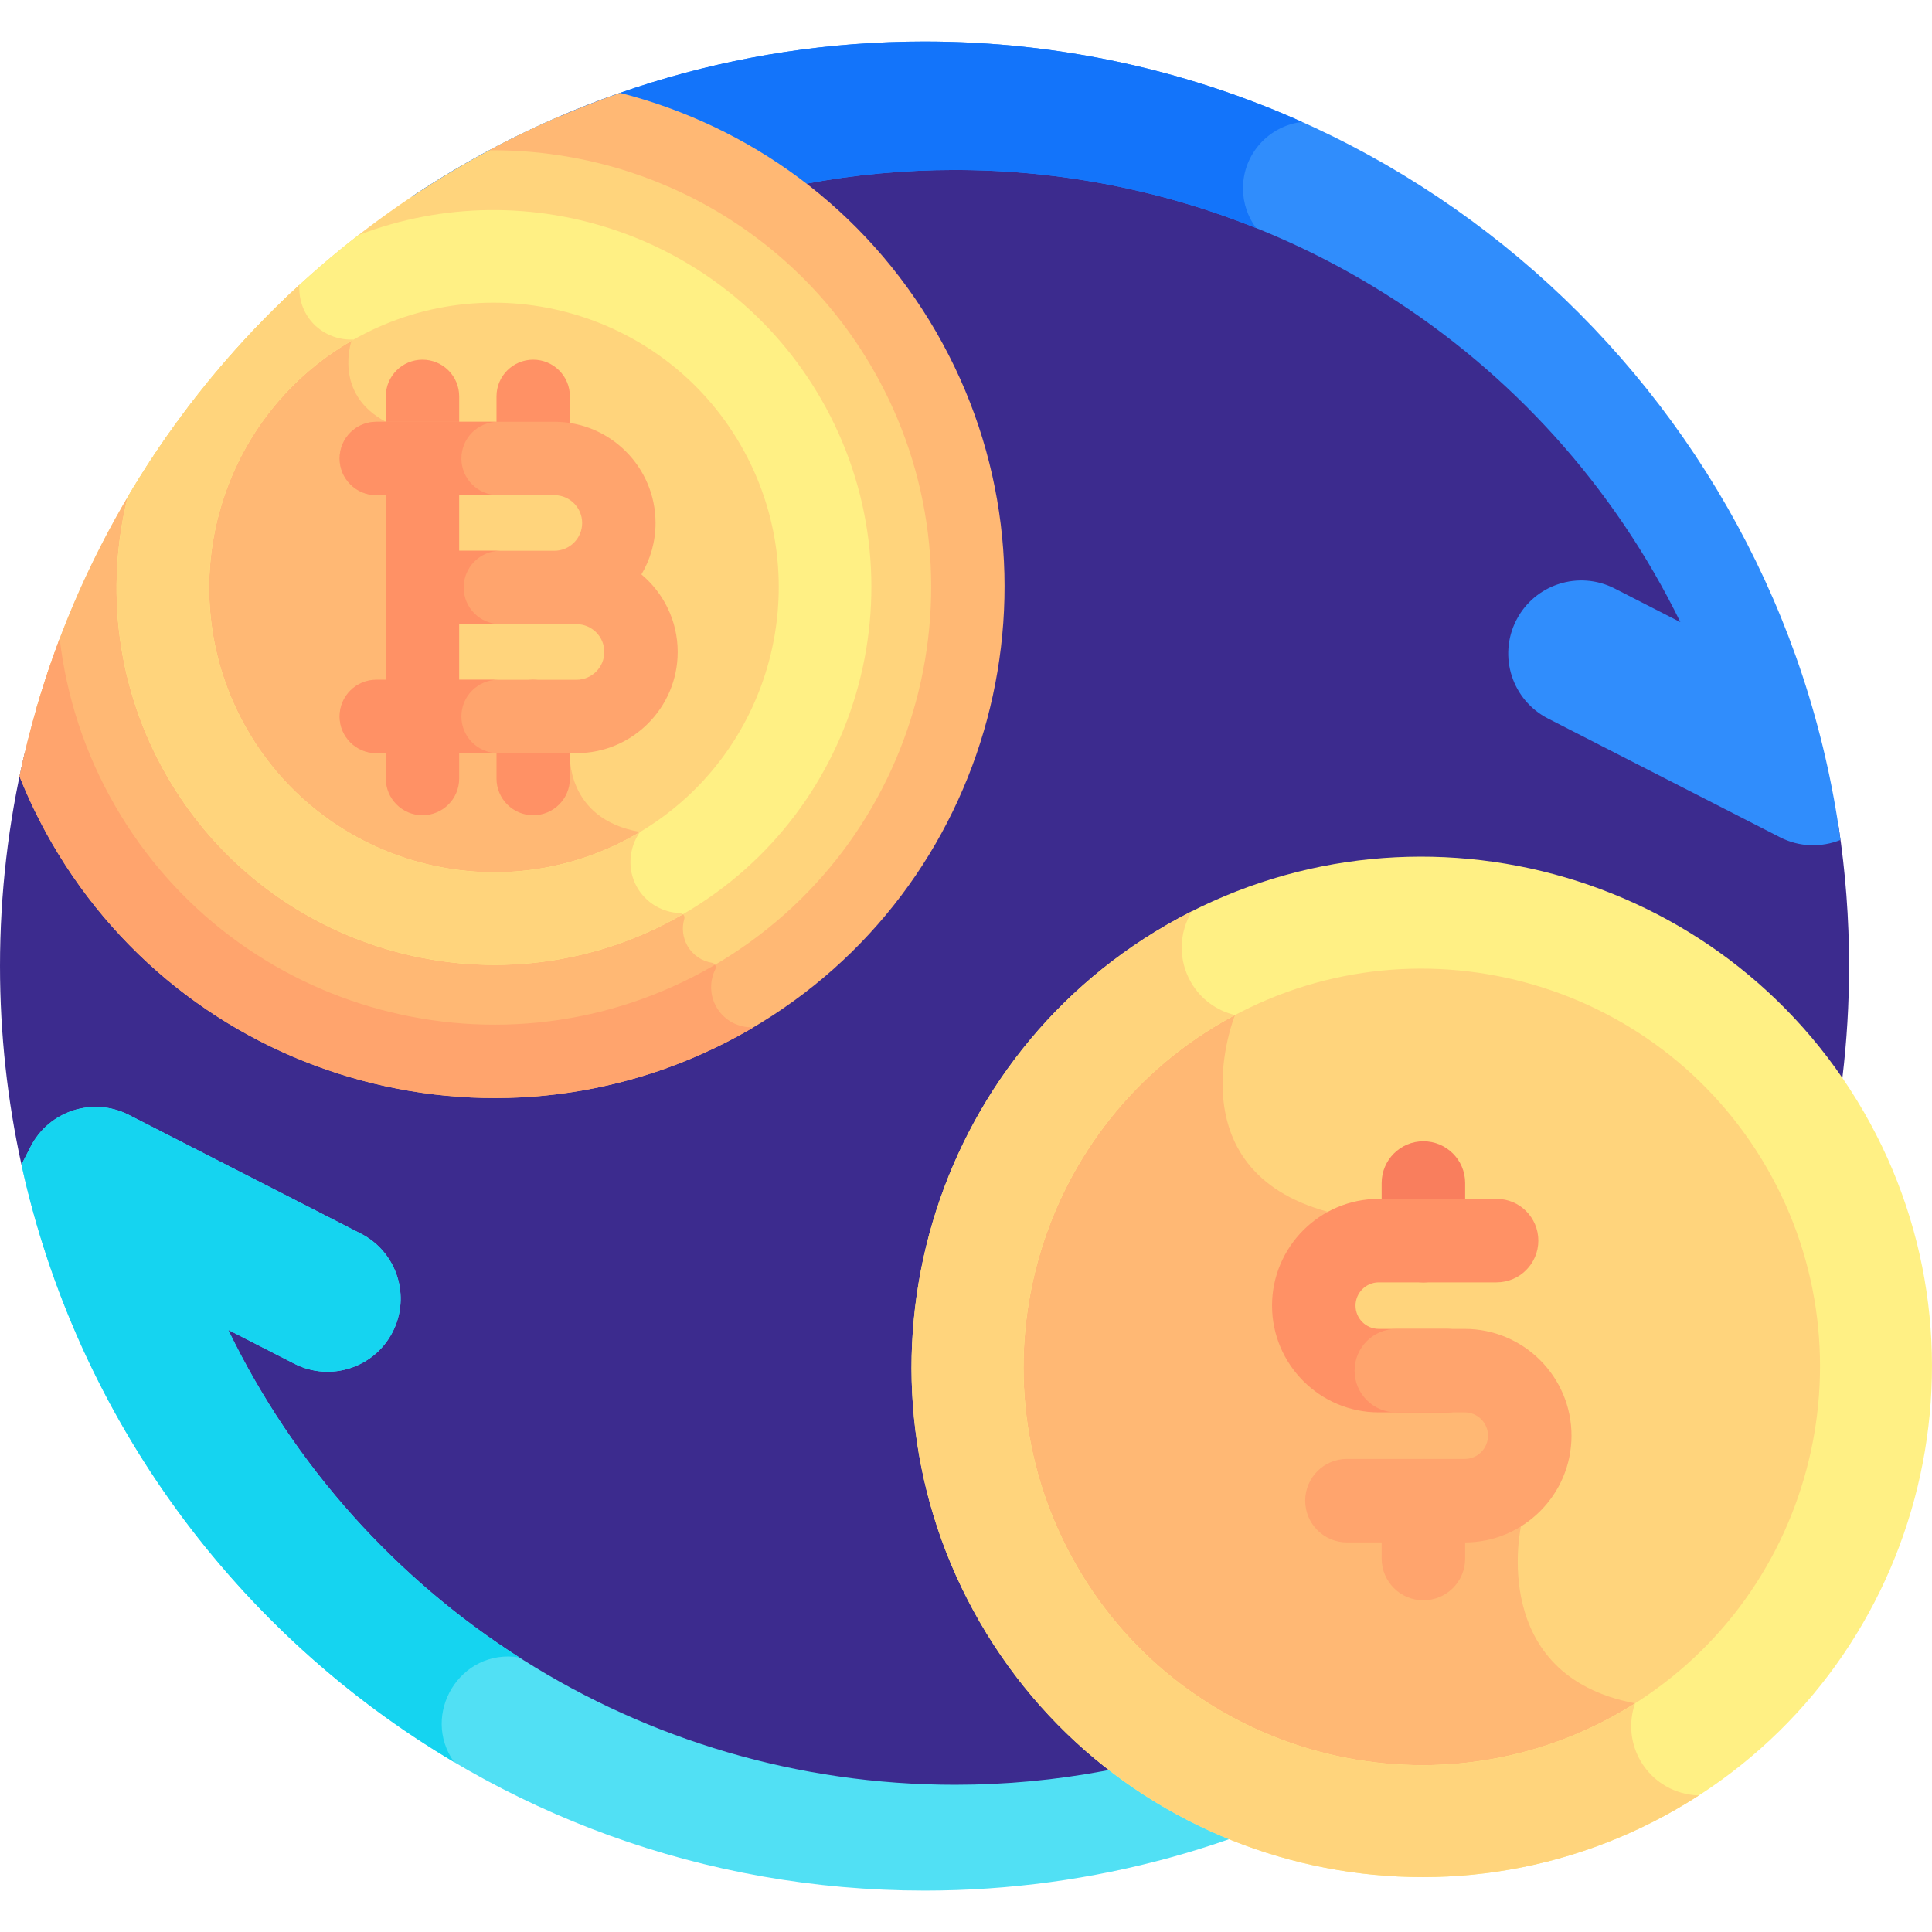<svg height="512pt" viewBox="0 -11 512.001 512" width="512pt" xmlns="http://www.w3.org/2000/svg"><path d="m5.684 297.633s56.934 180.578 239.332 180.578c58.039 0 107.16-15.781 147.164-37.297 59.418-44.707 97.848-115.816 97.848-195.898 0-12.602-.953-24.98-2.789-37.066-6.059-18.977-67.375-196.336-242.227-196.336-168.676 0-229.281 151.02-238.543 177.27-4.227 18.027-6.469 36.816-6.469 56.133 0 18.062 1.973 35.664 5.684 52.617zm0 0" fill="#3c2b8e"/><path d="m245.012 0c-50.281 0-97.016 15.156-135.906 41.133 6.781-1.18 13.754-1.812 20.867-1.812 16.266 0 31.789 3.227 45.973 9.055 24.07-9.285 50.117-14.332 77.125-14.332 83.008 0 156.949 47.598 192.246 119.828l-17.434-8.922c-9.52-4.871-21.184-1.105-26.055 8.414s-1.105 21.184 8.414 26.055l61.469 31.461c5.207 2.664 11.027 2.723 16.035.711-16.301-119.5-118.754-211.59-242.734-211.59zm0 0" fill="#308dfc"/><path d="m329.406 38.914c0-9.09 6.84-16.57 15.652-17.605-30.547-13.684-64.402-21.309-100.047-21.309-50.281 0-97.016 15.156-135.906 41.133 6.781-1.18 13.754-1.812 20.867-1.812 16.266 0 31.789 3.227 45.973 9.055 24.07-9.285 50.117-14.332 77.125-14.332 28.02 0 55 5.43 79.816 15.395-2.176-2.945-3.48-6.578-3.48-10.523zm0 0" fill="#1374fa"/><path d="m245.012 490.027c45.156 0 87.449-12.23 123.773-33.535-13.629-.793-26.66-3.848-38.727-8.789-24.031 9.25-50.027 14.281-76.984 14.281-83.289 0-157.441-47.914-192.598-120.555l17.52 8.965c9.523 4.871 21.184 1.105 26.055-8.414 4.871-9.516 1.105-21.184-8.414-26.055l-61.469-31.457c-9.516-4.871-21.184-1.105-26.055 8.414l-2.43 4.75c24.078 110.023 122.078 192.395 239.328 192.395zm0 0" fill="#51e0f4"/><path d="m486.711 287.758c-35.059-60.715-112.695-81.516-173.41-46.461-60.715 35.055-81.52 112.691-46.465 173.41 35.059 60.715 112.695 81.516 173.41 46.461 60.715-35.055 81.52-112.691 46.465-173.41zm0 0" fill="#ffd47c"/><path d="m433.316 440.391c-39.102-7.336-30.238-46.895-30.238-46.895v-42.254h-51.176v-41.098c-41.176-11.246-24.613-52.145-24.613-52.145l-28.398-7.008c-49.387 38.273-64.164 108.098-32.047 163.723 35.055 60.715 112.695 81.52 173.41 46.465 3.852-2.223 7.539-4.621 11.066-7.168-2.801-6.676-8.305-11.801-18.004-13.621zm0 0" fill="#ffb874"/><path d="m444.406 468.367c-64.582 37.285-147.461 15.078-184.746-49.504-37.289-64.582-15.082-147.461 49.5-184.746 64.582-37.289 147.461-15.082 184.746 49.504 37.289 64.582 15.082 147.461-49.5 184.746zm-120.406-208.551c-50.414 29.105-67.746 93.797-38.641 144.211 29.105 50.41 93.797 67.746 144.207 38.641 50.414-29.105 67.746-93.801 38.641-144.211-29.105-50.41-93.797-67.746-144.207-38.641zm0 0" fill="#fff084"/><path d="m377.215 328.84c-6.109 0-11.062-4.953-11.062-11.066v-15.262c0-6.109 4.953-11.062 11.062-11.062 6.113 0 11.066 4.953 11.066 11.062v15.262c0 6.109-4.953 11.066-11.066 11.066zm0 0" fill="#f97e5d"/><path d="m377.215 413.094c-6.109 0-11.062-4.953-11.062-11.062v-15.336c0-6.109 4.953-11.062 11.062-11.062 6.113 0 11.066 4.953 11.066 11.062v15.336c0 6.109-4.953 11.062-11.066 11.062zm0 0" fill="#ffa46d"/><path d="m383.527 363.297h-18.129c-15.602 0-28.293-12.691-28.293-28.293 0-15.602 12.691-28.293 28.293-28.293h31.215c6.109 0 11.062 4.953 11.062 11.062 0 6.109-4.953 11.066-11.062 11.066h-31.215c-3.402 0-6.168 2.766-6.168 6.164 0 3.402 2.766 6.168 6.168 6.168h18.129c6.109 0 11.062 4.953 11.062 11.062s-4.953 11.062-11.062 11.062zm0 0" fill="#ff9165"/><path d="m388.168 397.758h-31.215c-6.109 0-11.062-4.953-11.062-11.062 0-6.113 4.953-11.066 11.062-11.066h31.215c3.402 0 6.168-2.766 6.168-6.168 0-3.398-2.766-6.164-6.168-6.164h-18.129c-6.109 0-11.062-4.953-11.062-11.062s4.953-11.066 11.062-11.066h18.129c15.602 0 28.297 12.691 28.297 28.293-.004 15.605-12.695 28.297-28.297 28.297zm0 0" fill="#ffa46d"/><path d="m239.691 81.875c-20.254-35.086-54.883-56.691-92.156-61.699-66.5 28.875-117.688 86.371-138 156.957 2.785 10.391 6.953 20.598 12.59 30.359 34.684 60.078 111.512 80.664 171.59 45.977 60.082-34.688 80.664-111.512 45.977-171.594zm0 0" fill="#ffd47c"/><path d="m9.535 177.133c2.785 10.391 6.953 20.598 12.59 30.359 33.93 58.766 108.172 79.738 167.629 48.16-1.703-3.152-1.668-6.797-.18-9.797.355-.715-.098-1.578-.887-1.707-2.629-.422-5.051-1.98-6.488-4.465-1.305-2.266-1.535-4.848-.852-7.172.223-.766-.355-1.508-1.156-1.539-4.605-.156-9.023-2.641-11.438-6.98-2.59-4.66-2.082-10.355.859-14.52 0 0-.004 0-.008 0-19.84-3.422-18.578-20.879-18.578-20.879l-1-7.855h-39.031v-79.965h-8.754c-14.047-7.41-9.078-21.461-9.078-21.461v-.309c-4.715.055-9.367-2.328-11.914-6.57-1.488-2.488-2.082-5.25-1.895-7.93-32.695 30.02-57.211 68.801-69.82 112.629zm0 0" fill="#ffb874"/><path d="m33.824 120.75c-5.977 24.223-2.984 50.691 10.445 73.953 27.582 47.773 88.887 64.199 136.66 36.617 47.77-27.578 64.195-88.883 36.617-136.656-24.934-43.184-77.426-60.75-122.566-43.352-24.52 19.016-45.32 42.586-61.156 69.438zm59.34-41.438c36.047-20.812 82.305-8.418 103.117 27.629s8.414 82.305-27.629 103.113c-36.047 20.812-82.305 8.418-103.117-27.629s-8.418-82.305 27.629-103.113zm0 0" fill="#fff084"/><path d="m33.824 120.75c-5.977 24.223-2.984 50.691 10.445 73.953 27.582 47.773 88.887 64.199 136.66 36.617.008-.004.02-.012.031-.02-.211-.18-.461-.316-.77-.324-4.605-.156-9.023-2.645-11.438-6.984-2.59-4.656-2.086-10.355.852-14.52-.32.191-.629.395-.953.582-36.047 20.812-82.305 8.418-103.117-27.629s-8.418-82.305 27.629-103.113c.203-.117.41-.219.613-.336-4.922.277-9.871-2.113-12.527-6.543-1.488-2.488-2.082-5.25-1.895-7.93-17.805 16.348-33.18 35.301-45.531 56.246zm0 0" fill="#ffd47c"/><g fill="#ff9165"><path d="m121.691 102.406v-8.363c0-5.371-4.355-9.723-9.727-9.723s-9.723 4.352-9.723 9.723v8.363zm0 0"/><path d="m102.242 186.961v8.359c0 5.371 4.352 9.727 9.723 9.727s9.723-4.355 9.723-9.727v-8.359zm0 0"/><path d="m141.305 120.223c-5.371 0-9.727-4.355-9.727-9.723v-16.457c0-5.371 4.355-9.723 9.727-9.723 5.367 0 9.723 4.352 9.723 9.723v16.457c0 5.371-4.355 9.723-9.723 9.723zm0 0"/><path d="m141.305 205.047c-5.371 0-9.727-4.355-9.727-9.723v-16.457c0-5.371 4.355-9.723 9.727-9.723 5.367 0 9.723 4.352 9.723 9.723v16.457c0 5.367-4.355 9.723-9.723 9.723zm0 0"/></g><path d="m248.113 77.012c-18.949-32.82-49.668-54.695-83.777-63.398-12.023 4.191-23.617 9.289-34.699 15.215 40.457-.375 80 20.441 101.637 57.91 31.949 55.34 12.922 126.355-42.418 158.309-55.34 31.949-126.359 12.922-158.309-42.418-8.129-14.078-12.949-29.172-14.723-44.375-4.453 11.762-8.035 23.949-10.652 36.5 2.387 5.98 5.219 11.863 8.531 17.598 37.312 64.629 120.246 86.852 184.875 49.539 64.625-37.312 86.852-120.25 49.535-184.879zm0 0" fill="#ffb874"/><path d="m189.887 255.918c-1.855-3.207-1.844-6.977-.309-10.062.199-.402.125-.84-.105-1.18-.207.125-.41.25-.621.371-55.34 31.949-126.355 12.922-158.305-42.418-8.129-14.078-12.949-29.172-14.723-44.375-4.453 11.762-8.039 23.953-10.652 36.5 2.383 5.98 5.219 11.863 8.531 17.598 37.312 64.629 120.246 86.852 184.875 49.539.379-.219.75-.449 1.125-.668-3.883.215-7.742-1.707-9.816-5.305zm0 0" fill="#ffa46d"/><path d="m169.988 141.227c2.371-4 3.738-8.66 3.738-13.637 0-14.785-12.027-26.816-26.816-26.816h-47.191c-5.367 0-9.723 4.352-9.723 9.723s4.355 9.727 9.723 9.727h47.191c4.062 0 7.367 3.305 7.367 7.367s-3.305 7.367-7.367 7.367h-34.691c-5.367 0-9.723 4.355-9.723 9.723 0 5.371 4.355 9.727 9.723 9.727h40.562c4.062 0 7.367 3.305 7.367 7.367s-3.305 7.367-7.367 7.367h-53.062c-5.371 0-9.723 4.355-9.723 9.727 0 5.367 4.352 9.723 9.723 9.723h53.062c14.789 0 26.816-12.027 26.816-26.816.004-8.242-3.738-15.625-9.609-20.547zm0 0" fill="#ffa46d"/><path d="m132.605 134.957h-20.383c-5.371 0-9.727 4.355-9.727 9.727s4.355 9.723 9.727 9.723h20.383c-5.371 0-9.727-4.352-9.727-9.723s4.355-9.727 9.727-9.727zm0 0" fill="#ff9165"/><path d="m99.719 120.223h32.277c-5.371 0-9.723-4.355-9.723-9.723 0-5.371 4.352-9.727 9.723-9.727h-32.277c-5.367 0-9.723 4.355-9.723 9.727s4.355 9.723 9.723 9.723zm0 0" fill="#ff9165"/><path d="m122.273 178.867c0-5.371 4.352-9.723 9.723-9.723h-32.277c-5.367 0-9.723 4.352-9.723 9.723 0 5.371 4.355 9.727 9.723 9.727h32.277c-5.367 0-9.723-4.355-9.723-9.727zm0 0" fill="#ff9165"/><path d="m102.242 118.59h19.445v52.184h-19.445zm0 0" fill="#ff9165"/><path d="m434.742 455.633c-2.781-4.82-3.121-10.367-1.426-15.242-1.23.777-2.477 1.543-3.75 2.277-50.41 29.105-115.102 11.77-144.207-38.641-29.105-50.414-11.773-115.105 38.641-144.211 1.09-.629 2.188-1.227 3.293-1.812-4.742-1.137-9.031-4.125-11.664-8.68-3.492-6.055-3.156-13.266.254-18.836-2.258 1.145-4.504 2.348-6.723 3.629-64.582 37.289-86.789 120.164-49.504 184.746 37.289 64.586 120.164 86.789 184.75 49.504 1.98-1.141 3.918-2.332 5.82-3.559-6.191-.16-12.16-3.418-15.484-9.176zm0 0" fill="#ffd47c"/><path d="m137.617 428.234c-32.84-21.023-59.762-50.891-77.145-86.805l17.523 8.969c9.52 4.871 21.184 1.102 26.055-8.414 4.871-9.52 1.105-21.188-8.414-26.055l-61.469-31.461c-9.52-4.871-21.184-1.102-26.055 8.414l-2.43 4.75c14.727 67.297 57.117 124.246 114.645 158.328-8.938-12.613 1.598-30.242 17.289-27.727zm0 0" fill="#15d4f0"/></svg>